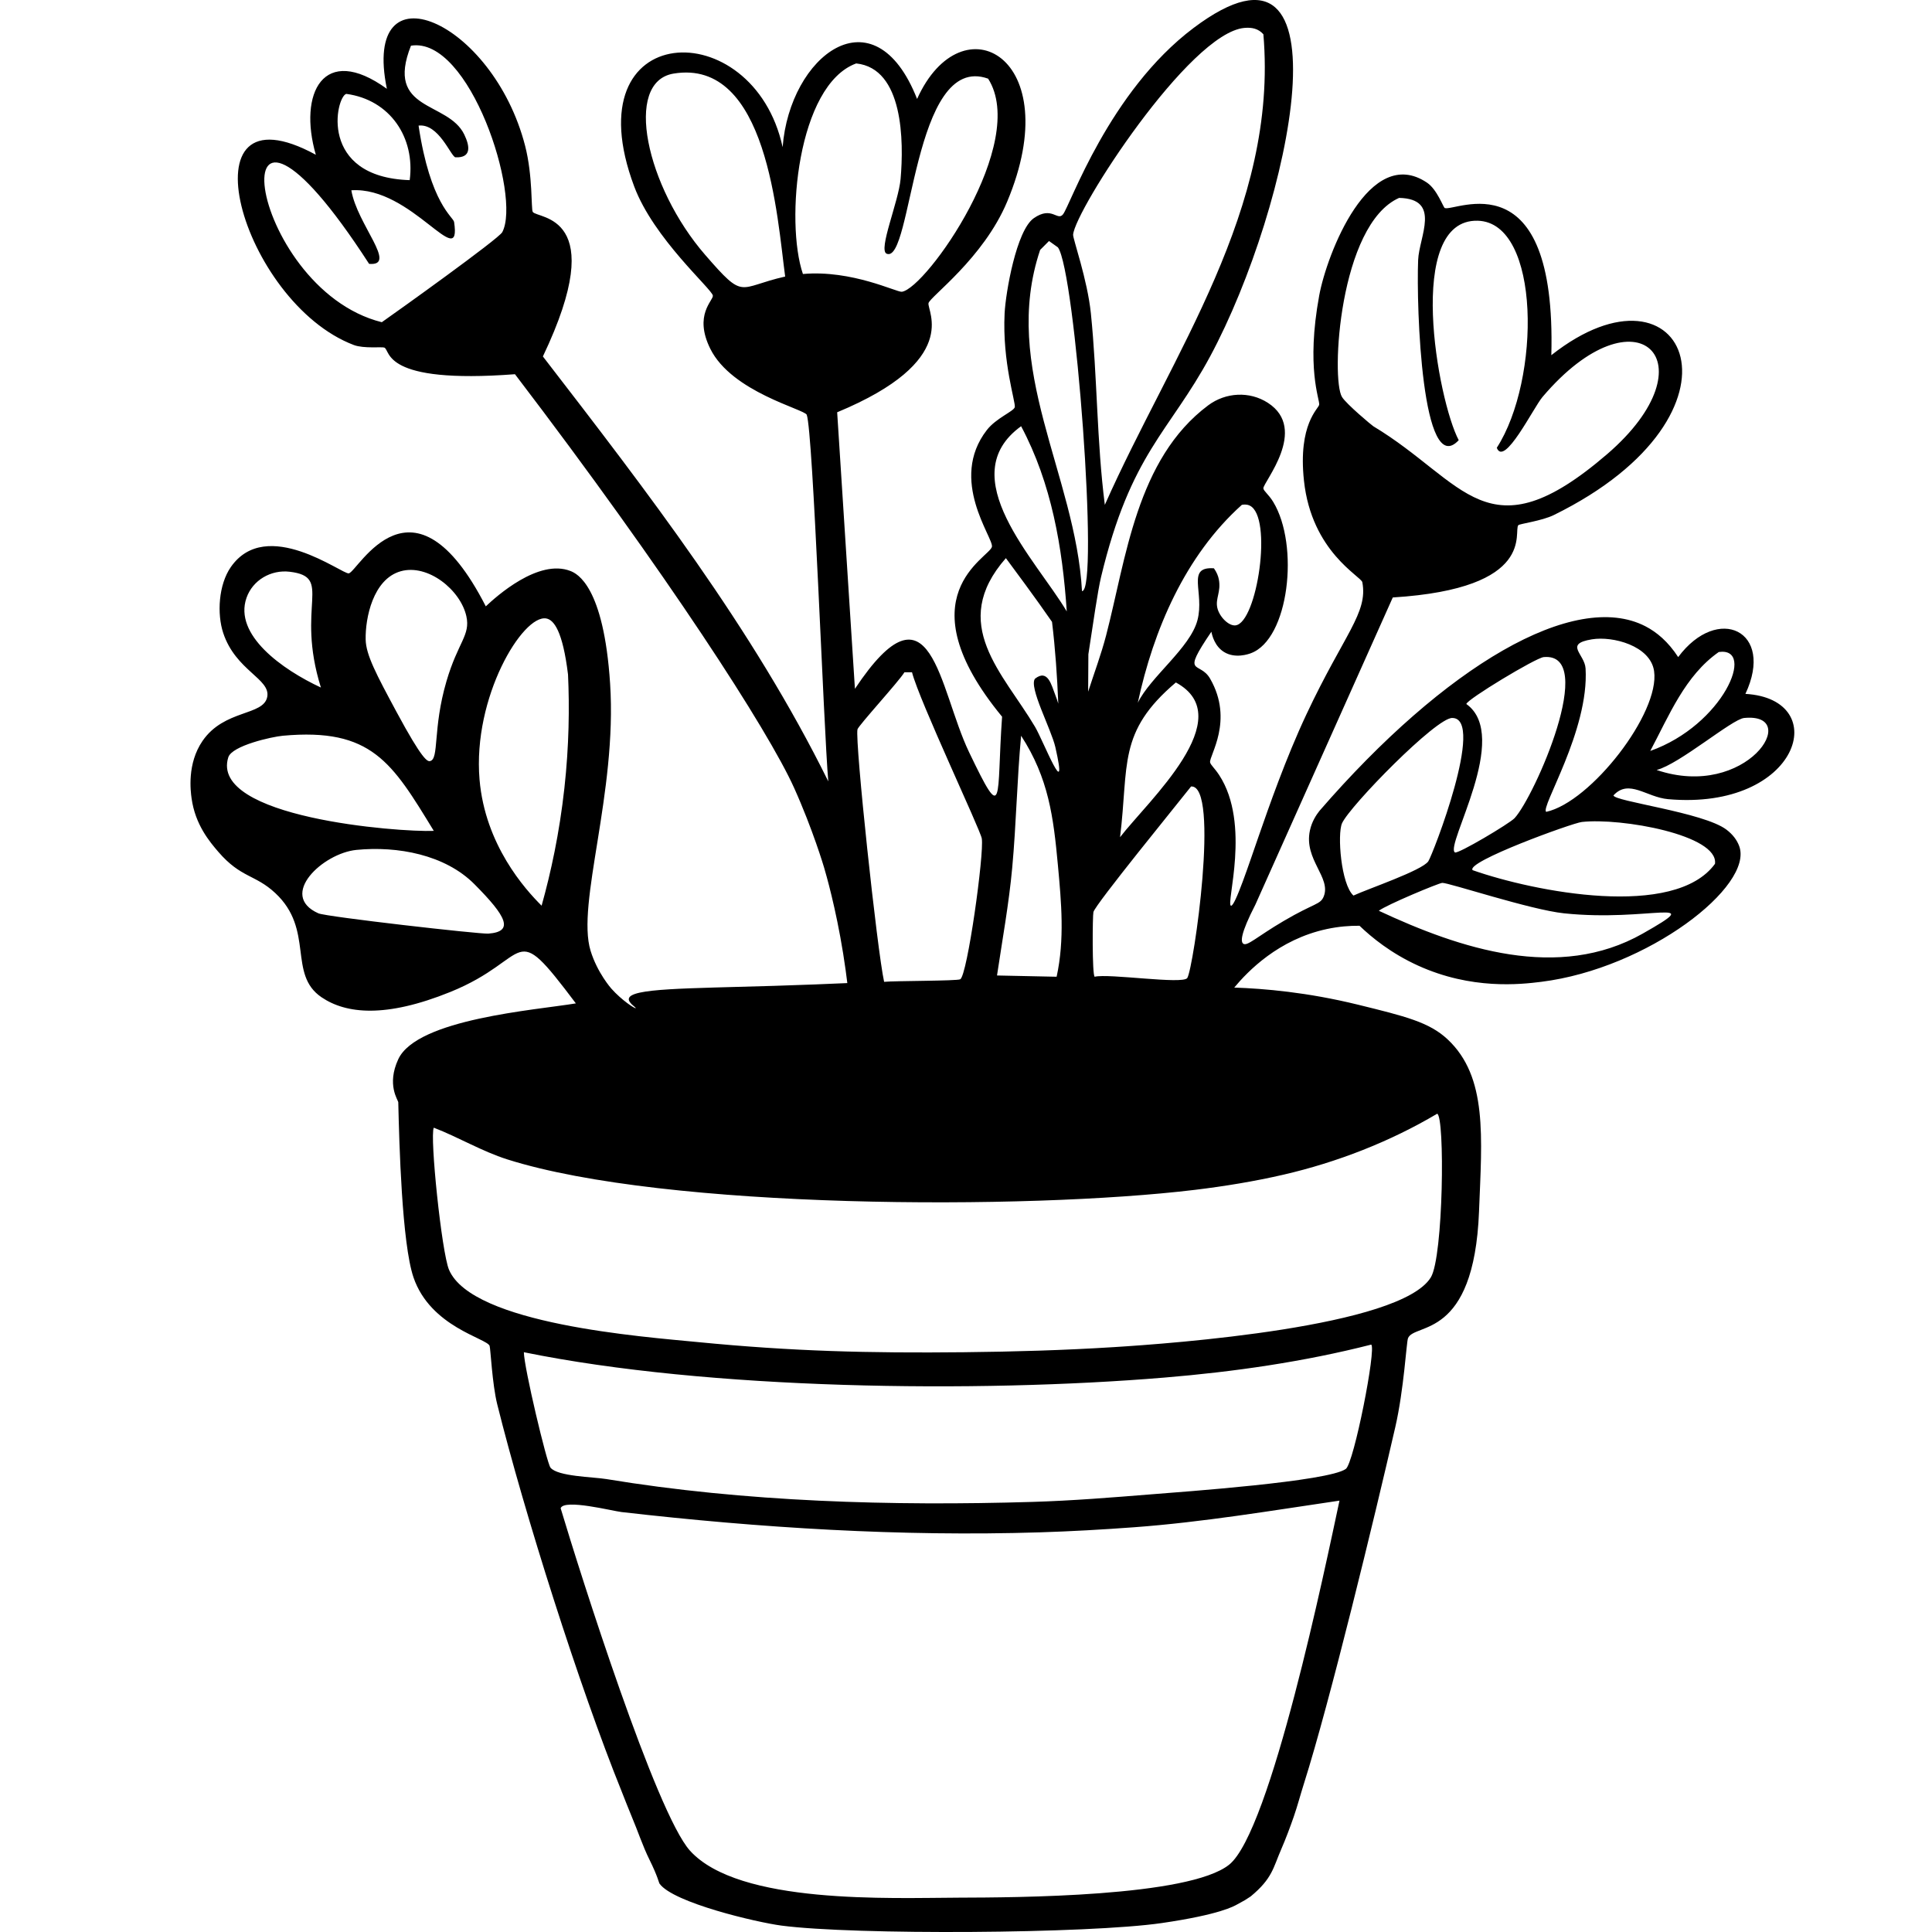<?xml version="1.0" encoding="UTF-8"?><svg xmlns="http://www.w3.org/2000/svg" viewBox="0 0 1200 1200"><defs><style>.cls-1{mix-blend-mode:exclusion;}.cls-2{fill:none;}.cls-3{isolation:isolate;}</style></defs><g class="cls-3"><g id="Layer_2"><g id="Layer_1-2"><g class="cls-1"><path d="M1036.04,496.37c81.74,7.26,102.76-62.18,48.07-65.39,18.4-39.2-17.1-55.95-41.76-22.85-6.27-9.62-13.32-15.49-20.28-19.1-44.19-22.9-124.69,24.7-202.56,114.65-1.85,2.34-4.7,6.51-5.91,12.2-3.84,18.02,13.34,29.09,8.59,40.93-2.07,5.16-5.7,3.96-24.76,15.16-16.87,9.91-22.84,16.03-25.26,14.15-1.52-1.19-1.94-5.76,7.58-24.26,28.44-63.58,56.89-127.17,85.33-190.76,90-5.62,74.6-41.2,78-44.91.77-.85,14.61-2.64,22.06-6.3,128.26-63.06,82.06-165.26-1.58-99.28,3.24-123.18-59.71-88.99-66.18-91.39-.9-.33-4.72-11.5-11.03-15.76-35.84-24.16-62.25,44.42-66.97,70.12-8.25,44.94.35,64.35,0,67.76-.26,2.46-13.28,11.83-9.46,47.27,4.77,44.23,35.56,59.38,36.25,63.03,3.6,19.06-11.28,32.2-34.67,81.94-12.87,27.37-23.49,57.9-29.73,75.84-5.86,16.85-14.73,43.77-17.18,43.14-3.38-.87,12.57-50.75-7.35-81.17-2.87-4.36-5.31-6.29-5.62-7.87-.76-3.94,15.01-25.96,0-52-6.6-11.45-18.49-.73.79-29.15.44,2.24,2.05,9.02,7.88,12.61,6.93,4.27,15.27,1.25,16.54.79,23.8-8.61,30.38-67.1,13.98-94.04-2.88-4.72-5.91-6.68-6.1-8.39-.38-3.5,28.32-36.64,2.79-53.14-11.37-7.35-26.22-6.54-37.06,1.56-44.65,33.35-51.03,95.44-63.43,142.97-3.06,11.75-7.39,23.25-11.14,34.89.09-7.75.14-15.5.14-23.26,3-19.58,5.87-39.61,7.85-47.87,18.46-77.1,42.47-90.09,67.76-137.09,50.18-93.24,89.26-278.83-10.24-204.06-52.63,39.55-76.65,110.28-81.15,115.82-3.52,4.32-6.92-5.45-18.12,2.36-10.83,7.55-17.49,46.27-18.13,59.09-1.52,30.51,7.02,55.45,6.31,58.31-.64,2.57-11.58,6.75-17.34,14.18-24.03,31.01,4.23,66.99,3.16,72.48-1.32,6.73-55.48,30.52,6.3,105.58-3.64,51.04,1.7,68.37-20.49,22.06-18.95-39.56-23.25-110.96-70.91-39.39q-5.51-85.88-11.03-171.76c77.28-32.04,55.76-62.93,56.73-67.76.79-3.93,34.04-27.74,48.85-63.03,37.68-89.77-28.1-125.67-55.94-63.82-26.72-67.82-79.21-26.63-83.51,29.94-18.19-83.8-131.36-80.14-92.19,24.43,12.13,32.38,48.2,63.61,48.85,67.75.48,3.01-12.11,11.87-1.57,33.09,13.35,26.9,58.59,37.52,59.88,40.97,3.97,10.69,10.46,194.28,13.39,227.7-47.04-95.3-112.6-180.06-177.27-263.94,42.38-88.94-3.58-85.3-6.31-89.82-1.06-1.76.09-22.27-4.72-40.97-20.08-78.06-101.83-113.5-85.88-35.45-39.5-28.56-55.14,2.87-44.12,40.97-84.84-46.22-46.23,91.72,23.63,118.18,6.09,2.3,17.55,1,18.91,1.58,4.03,1.71-1.69,22.82,81.15,16.54,94.51,123.92,157.28,221.22,173.34,256.85,11.71,25.99,18.63,49.47,18.63,49.47,1.23,4.17,7.29,25.02,11.88,53.57,1.19,7.41,2.02,13.68,2.58,18.29-10.88.49-26.69,1.15-45.78,1.73-54.01,1.66-89.03,1.39-89.94,8.01-.36,2.59,4.62,5.44,4.29,5.81-.42.48-8.58-4.75-15.15-12.13,0,0-8.65-9.69-12.89-23.49-8.96-29.17,16.58-97.92,12.13-165.98-3.96-60.49-20.44-68.26-24.61-69.9-19.92-7.83-46.17,15.9-52.6,21.95-45.56-88.91-79.4-21.55-85.09-20.48-3.96.75-51.18-35.68-73.27-3.94-7.64,10.98-8.68,29.04-4.73,40.97,7.78,23.5,29.56,28.48,27.33,39.73-2.34,11.83-26.64,7.62-40.17,27.29-9.75,14.18-7.41,31.32-6.82,35.62,2.24,16.34,11.11,26.9,16.67,33.35,14.03,16.25,22.82,13.91,35.29,25.52,24.53,22.84,7.56,50.4,28.8,64.77,15.23,10.31,39.76,12.94,79.93-3.31,51.71-20.92,37.11-47.24,78,7.09-24.88,4.15-98.66,9.61-110.3,34.67-7.41,15.95-.03,25.39,0,26.78.59,25.42,2.23,87.56,9.45,108.73,10.55,30.9,45.66,37.84,47.28,42.55.59,1.72,1.6,23.68,4.72,36.24,16.93,67.94,51.05,175.56,77.22,240.3,2.08,5.15,4.16,10.72,6.3,15.76,3.72,8.76,6.85,18.36,11.03,26.79,5.17,10.43,5.83,14.31,6.3,14.97,8.55,11.84,60.3,23.97,75.64,26,45.13,5.96,190.66,5.09,236.36-1.58,36.02-5.25,44.8-10.46,46.91-11.65,5.93-3.31,3.65-1.84,8.24-4.89,13.49-11.15,13.97-17.81,18.91-29.16,2.81-6.45,5.57-13.83,7.88-20.48,2.27-6.55,4.17-13.78,6.3-20.49,16.06-50.59,43.91-165.56,56.73-221.39,5.38-23.41,6.89-52.55,7.88-55.15,3.75-9.81,41.01,1.41,44.12-78.79,1.79-46.29,5.39-83.53-19.5-106.86-11.39-10.67-26.18-14.3-55.74-21.56-31.54-7.74-58.39-9.99-76.8-10.61,8.28-9.98,27.46-29.96,57.6-36.38,7.31-1.56,14.13-2.07,20.21-2.02,7.51,7.21,19.53,17.1,36.38,24.76,33.18,15.08,63.46,11.69,76.46,10.07,66.22-8.27,132.3-59.54,122.96-84.38-1.41-3.76-4.01-7.2-7.93-10.17-14.19-10.74-70.21-17.6-70.12-21.27,9.6-10.4,20.48,1.17,33.87,2.36ZM869.01,122.92c26.44.59,12.4,24.1,11.82,38.6-1.17,29.63,2.42,136.53,25.21,111.88-13-24.42-33.66-137.52,11.82-136.3,39.27,1.05,39.08,98.86,11.82,141.03,4.61,12.16,22.76-24.91,28.36-31.52,58.76-69.27,106.41-21.53,40.19,35.46-74.66,64.24-88.11,17.01-145.22-17.3-.9-.53-16.64-13.68-19.45-18.16-6.99-11.14-1.76-107.19,35.45-123.69ZM215.08,58.31c27.29,3.65,42.88,27.27,39.39,53.58-57-1.83-45.83-51.83-39.39-53.58ZM237.14,200.13c-85.06-21.28-105.82-187.67-7.88-36.24,18.08,1.56-7.5-24.49-11.03-45.7,37.43-2.55,68.66,51.86,63.82,19.7-.49-3.21-14.76-11.03-22.07-59.88,12.47-1.47,19.95,18.91,22.85,19.7,10.05.46,9.11-6.77,5.52-14.19-10.14-20.94-49.39-14.1-33.09-55.15,36.55-5.91,68.57,93.37,56.72,115.82-2.19,4.16-66.13,49.87-74.84,55.94ZM531.8,39.4c29.42,3.07,29.59,48.54,27.58,71.7-1.24,14.24-14.08,44.21-8.67,46.48,16.05,6.75,15.91-125.59,63.03-108.72,25.37,39.84-38.45,130.2-53.57,132.36-3.12.44-30.95-13.72-61.46-11.03-11.13-32.54-3.38-117.46,33.09-130.79ZM438.05,158.37c-36.62-42.16-51.02-107.47-19.7-112.66,58.39-9.69,64.38,89.56,69.33,126.06-29.73,6.7-24.81,15.18-49.63-13.4ZM248.84,354.83c16.9-4.81,37.22,11.6,40.83,27.94,2.62,11.83-5.21,15.97-12.35,40.33-8.7,29.65-4.41,48.46-10.24,49.63-1.57.31-4.62-.5-20.76-30.49-12.65-23.51-18.99-35.46-19.2-44.97-.3-13.31,4.57-37.56,21.73-42.44ZM179.91,355.12c27.34,3.24,3.47,20.89,19.41,71.92-23.96-11.12-54.23-32.67-46.22-55.69,3.85-11.04,15.2-17.6,26.81-16.23ZM141.8,470.37c2.29-7.25,27.09-12.77,33.88-13.39,55.2-5.04,67.82,16.62,93.76,59.09-21.9.9-139.45-8.24-127.64-45.7ZM303.32,579.89c-5.3.39-100.72-10.44-105.58-12.61-25.17-11.25,2.82-37.35,23.64-39.39,25.49-2.51,55.04,2.94,73.27,21.27,20.02,20.12,24.8,29.51,8.67,30.73ZM336.41,562.55c-10.29-10.23-35.1-37.77-38.56-78.37-4.35-51.08,26.83-102.61,41.43-100.04,4.69.83,10.22,7.67,13.53,34.84.93,20.31.65,44.09-2.25,70.46-3.08,28.03-8.42,52.61-14.16,73.1ZM771.32,313.58c.86-.18,2.88-.49,4.82.41,14.63,6.79,4.67,72.95-8.76,74.44-4.23.47-10.02-5.35-11.28-10.89-1.32-5.87,2.43-9.91.94-17.69-.41-2.13-1.32-4.4-3.06-6.87-17.5-1.21-5.64,14.96-10.24,32.3-4.54,17.16-29.18,35.11-37.03,51.21,9.71-45.21,29.39-91.31,64.61-122.91ZM730.35,423.89c40.18,21.85-17.29,73.54-34.67,96.12,5.56-44.81-1.77-65.22,34.67-96.12ZM679.14,566.49c1.21-4.79,52.68-67.82,60.66-78,18.07-1.2,1.53,113.01-2.36,118.97-2.69,4.12-48.87-2.96-57.52-.79-1.63-1.16-1.34-37.97-.78-40.18ZM772.89,17.34c4.59-.41,8.58.36,11.82,3.94,9.26,108.55-56.72,198.19-98.48,292.3-5.05-39.43-4.64-79.46-8.67-118.97-2.15-21.01-11.22-46.35-11.03-48.84,1.13-15.14,72.19-125.35,106.36-128.43ZM646.05,155.22q2.75-2.76,5.51-5.52,2.76,1.97,5.52,3.94c10.79,14.45,25.75,213.78,14.97,213.52-3.94-72.23-50.68-138.49-26-211.94ZM634.23,264.73c18.96,35.6,25.68,75.32,28.36,115.04-19.09-32.14-71.36-83.91-28.36-115.04ZM624.77,346.67c4.21,5.68,18.68,25.1,28.66,39.59,2.05,16.87,3.19,33.81,3.89,50.78-.58-1.9-1.19-3.68-1.82-5.27-2.41-6.08-4.59-16.48-12.61-10.25-4.13,5.04,10.1,31.48,12.61,42.55,8.43,37.08-7.51-3.99-12.61-12.61-19.69-33.28-54.05-63.85-18.12-104.79ZM628.71,538.92c2.51-27.28,2.97-54.67,5.52-81.94,17.1,26.39,20.08,50.44,22.85,80.36,2.14,23.18,4.26,46.1-.79,69.33q-18.52-.39-37.03-.78c3.33-22.33,7.38-44.45,9.45-66.97ZM532.59,453.04c.47-2.25,25.88-29.95,29.15-35.46h4.73c4.49,17.57,42.41,97.69,43.33,103.22,1.57,9.31-8.99,85.18-13.39,87.45-2.1,1.08-40.7.92-47.27,1.58-4.33-19.6-18.16-149.07-16.55-156.79ZM763.44,1158.19c-25.1,20.06-132.88,20.37-167.82,20.48-42.85.15-136.68,4.37-167.03-29.15-21.12-23.33-68.25-172.27-80.36-212.73,2.11-5.98,32.14,1.72,37.82,2.37,85.92,9.86,173.46,15.32,260,12.6,19.19-.6,39.12-1.73,58.3-3.15,42.76-3.15,85.26-10.31,127.63-16.54-8.71,40.64-42.71,205.46-68.54,226.12ZM835.92,912.37c-10.66,7.82-101.67,14.24-120.54,15.76-24.94,2-49.01,3.97-74.06,4.73-87.25,2.62-178.45.07-264.73-14.19-8.21-1.35-30.23-1.57-34.67-7.09-2.3-2.87-16.44-62.21-16.54-71.69,114.58,23.37,281.54,25.41,397.88,15.75,43.02-3.57,86.61-9.8,128.42-20.48,3.31,2.2-10.73,73.52-15.76,77.21ZM888.71,793.4c-18.93,30.81-160.91,41.09-196.97,43.33-31.15,1.95-61.76,2.83-92.97,3.16-59.19.61-106.39-.53-165.45-6.31-33.69-3.29-140.03-11.07-154.43-44.91-4.58-10.78-12.05-83.13-9.45-88.24,15.41,5.94,29.9,14.7,45.7,19.7,98.24,31.1,322.82,31.49,427.03,18.91,18.33-2.22,37.15-5.29,55.15-9.46,33.16-7.67,65.98-20.42,95.33-37.82,4.87,1.58,3.89,88.9-3.94,101.64ZM1028.95,478.25c14.12-3.59,46.84-31.56,54.37-32.3,36.54-3.61,1.63,51.24-54.37,32.3ZM1067.56,404.98c23.45-3.38,2.71,45.38-42.55,61.45,11.66-21.89,21.58-46.8,42.55-61.45ZM958.83,408.13c34-3.11-5.87,86.94-18.12,100.06-3.13,3.35-35.25,22.45-37.03,21.27-6.41-4.22,35.12-72.29,7.09-92.18.28-2.8,43.13-28.7,48.06-29.15ZM840.65,556.25c-7.74-6.97-10.12-38.15-7.09-44.91,4.82-10.74,58.82-66.02,68.55-65.39,20.62.22-12.26,85.06-14.97,89.03-3.92,5.72-37.49,17.08-46.49,21.27ZM1020.29,579.89c-52.28,29.62-113.19,9.49-163.88-14.19,4.53-3.6,37.24-17.22,39.39-17.33,3.9-.2,54.74,16.72,75.64,18.91,52.52,5.5,90.32-10.9,48.85,12.61ZM1065.2,536.55c-25.09,34.45-112.02,17.44-150.49,3.94-4.84-5.07,61.8-29.26,67.76-29.94,24.37-2.76,85.16,8.1,82.73,26ZM960.41,504.25c-4.08-2.22,26.72-50.45,24.42-89.03-.54-9.11-13.62-15.23,3.94-18.12,12.9-2.13,36.31,3.96,38.61,19.7,3.8,26.04-39.33,81.37-66.97,87.45Z"/><rect class="cls-2" width="1200" height="1200"/></g></g></g></g></svg>